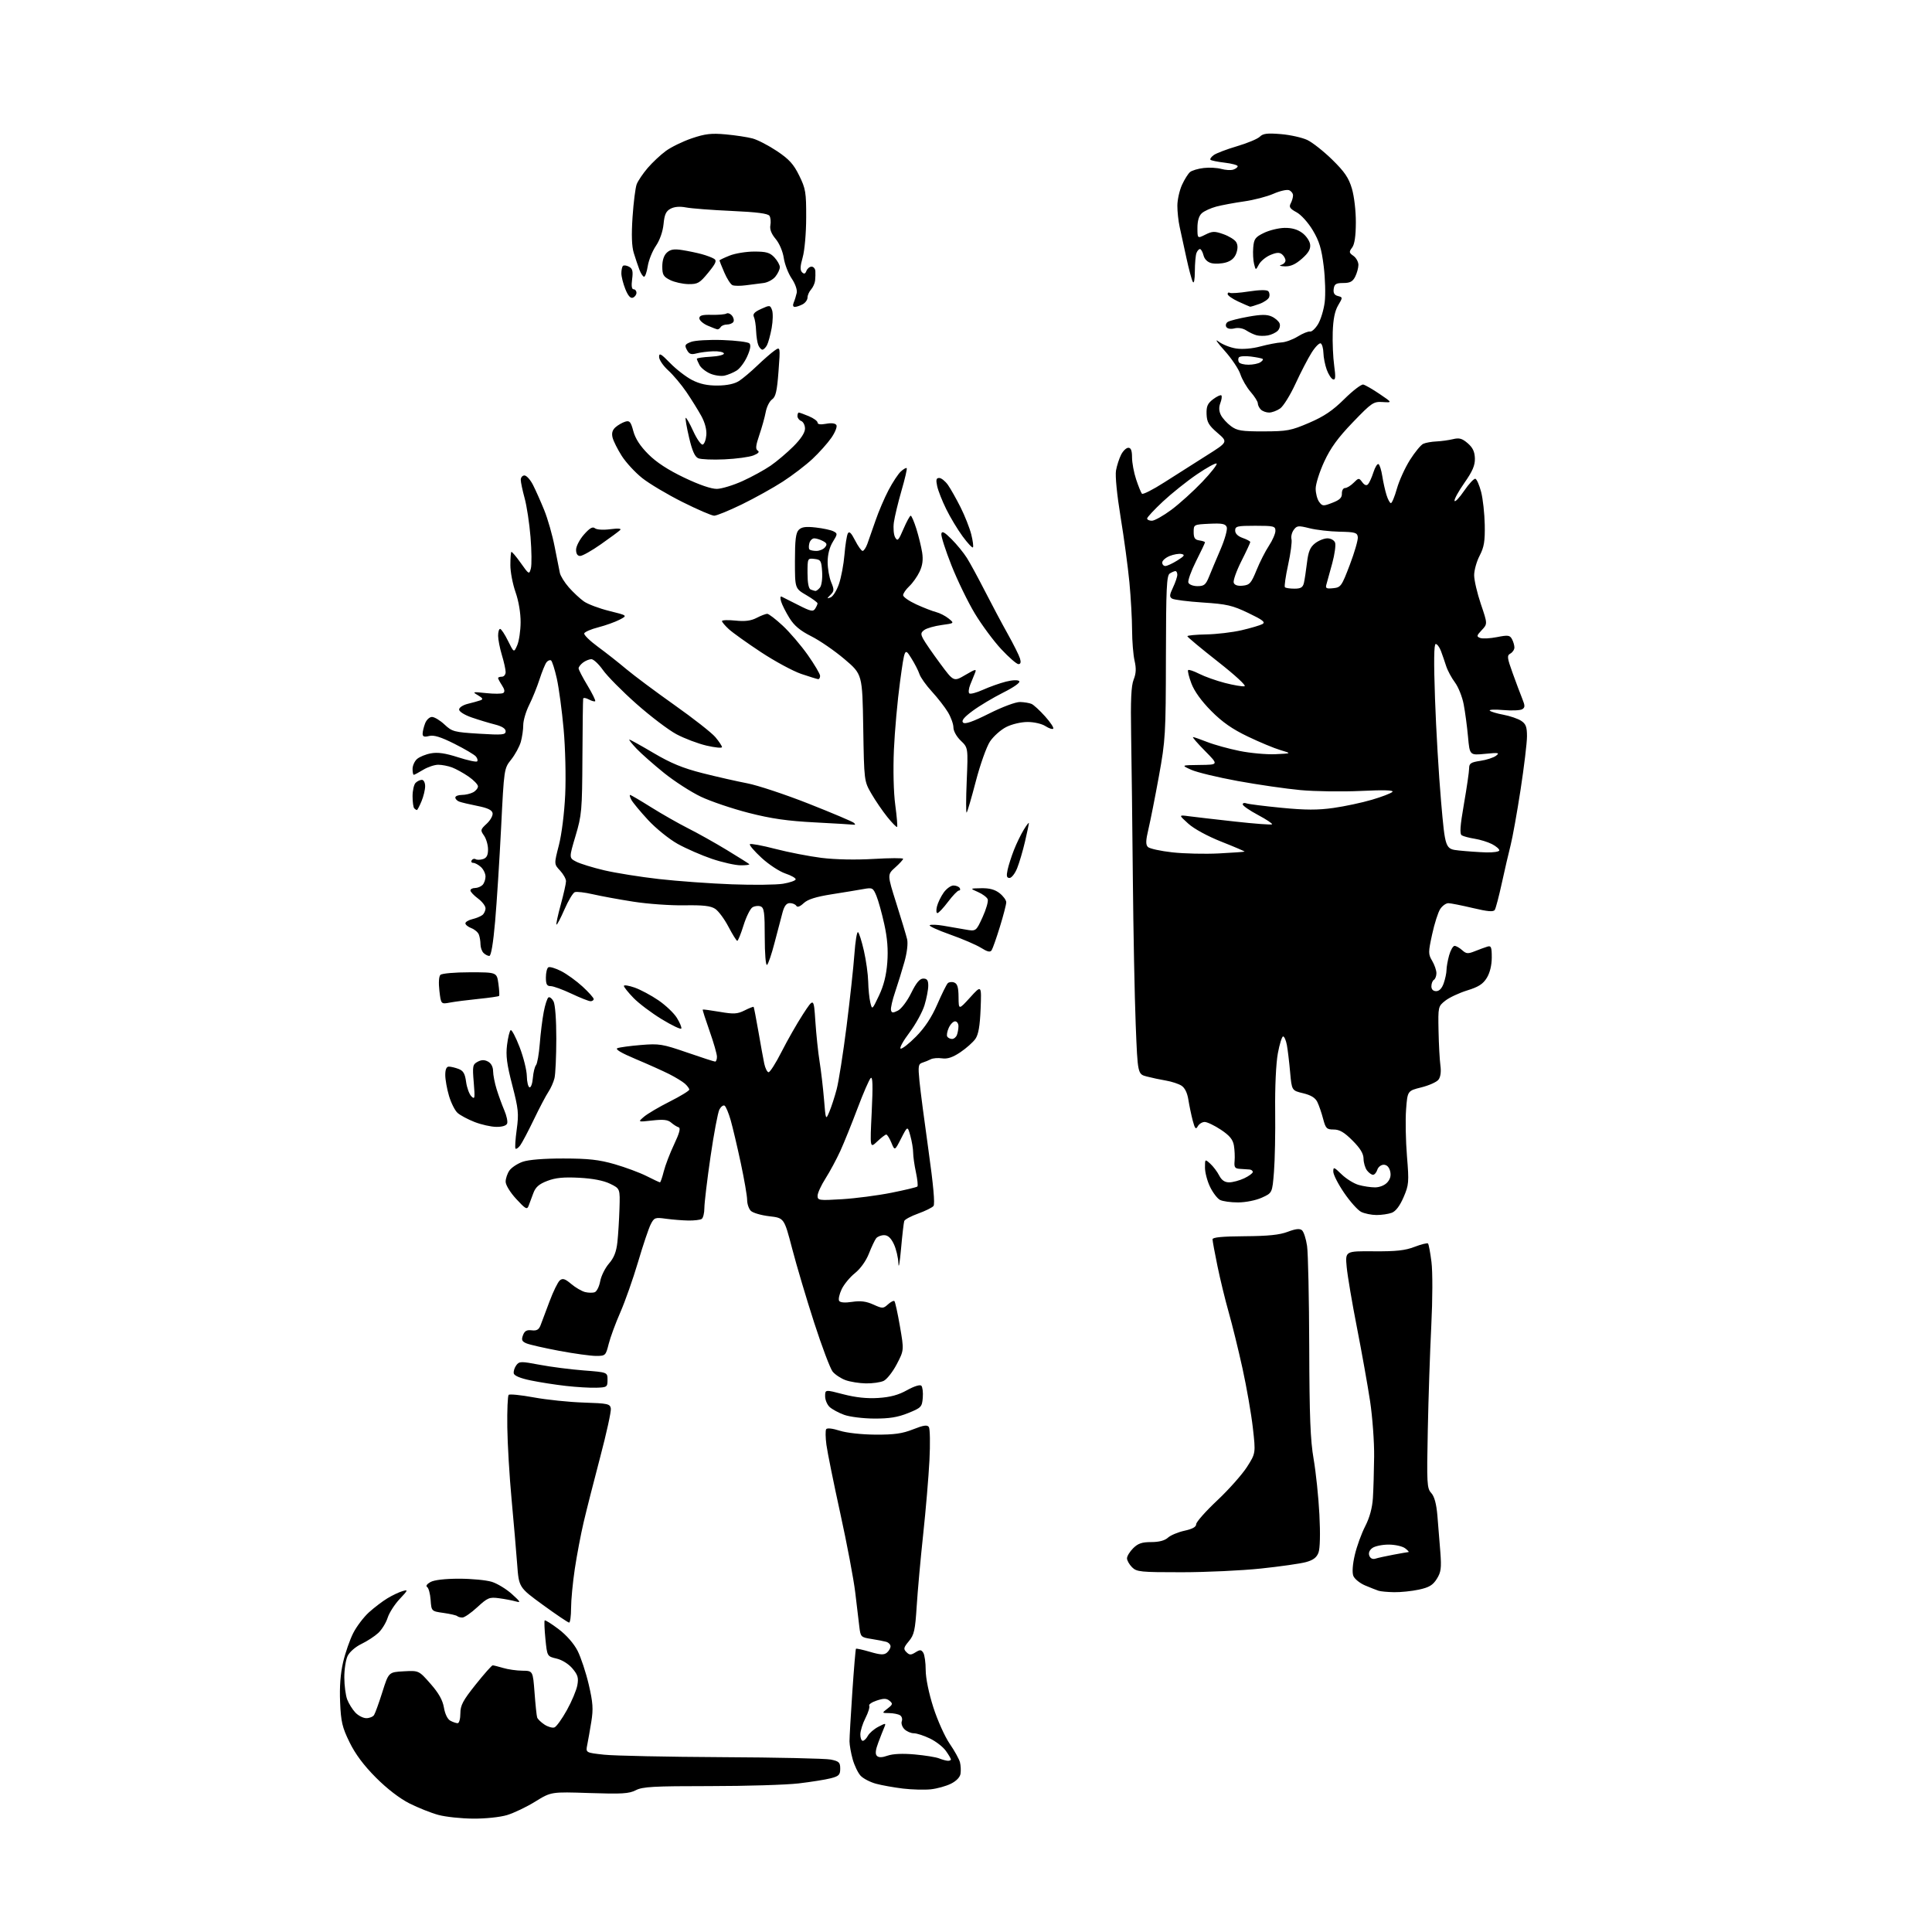 <?xml version="1.0" encoding="UTF-8" standalone="no"?>
<svg 
  version="1.1" 
  xmlns="http://www.w3.org/2000/svg" 
  xmlns:xlink="http://www.w3.org/1999/xlink" 
  xmlns:svg="http://www.w3.org/2000/svg"
  xmlns:rdf="http://www.w3.org/1999/02/22-rdf-syntax-ns#"
  xmlns:cc="http://creativecommons.org/ns#"
  xmlns:dc="http://purl.org/dc/elements/1.1/"
  viewBox="0 0 768 768"
  width="768"
  height="768"
>
<style>svg {background-color: white; }</style>"
<path stroke="none" fill="black" fill-rule="evenodd" d="M188.07,722.93C183.36,722.90 177.15,722.24 174.27,721.46C171.40,720.69 166.23,718.63 162.77,716.89C158.86,714.91 153.83,711.04 149.42,706.61C144.62,701.80 141.24,697.27 138.96,692.60C136.04,686.64 135.53,684.47 135.20,676.60C134.94,670.56 135.34,665.23 136.39,660.74C137.26,657.02 139.07,651.82 140.41,649.18C141.75,646.54 144.57,642.82 146.67,640.92C148.78,639.02 152.07,636.51 154.00,635.35C155.93,634.18 158.62,632.90 160.00,632.50C162.32,631.83 162.24,632.05 158.87,635.64C156.87,637.76 154.72,641.12 154.09,643.10C153.46,645.08 151.80,647.78 150.40,649.10C149.00,650.41 145.97,652.39 143.68,653.49C141.29,654.64 138.93,656.70 138.17,658.30C137.44,659.85 136.85,663.69 136.87,666.85C136.88,670.01 137.40,673.92 138.01,675.55C138.63,677.17 140.08,679.51 141.24,680.75C142.40,681.99 144.37,683.00 145.62,683.00C146.86,683.00 148.25,682.44 148.69,681.76C149.14,681.07 150.63,676.95 152.00,672.60C154.50,664.70 154.50,664.70 160.50,664.37C166.50,664.05 166.50,664.05 171.13,669.32C174.40,673.04 175.96,675.81 176.47,678.80C176.90,681.35 177.91,683.42 179.02,684.01C180.04,684.56 181.35,685.00 181.93,685.00C182.52,685.00 183.00,683.26 183.00,681.13C183.00,677.89 184.00,676.01 189.09,669.63C192.44,665.43 195.48,662.00 195.85,662.00C196.21,662.00 198.09,662.47 200.01,663.04C201.93,663.62 205.38,664.11 207.67,664.13C211.83,664.17 211.83,664.17 212.49,672.83C212.84,677.60 213.31,682.04 213.52,682.69C213.72,683.35 215.04,684.63 216.44,685.55C217.84,686.47 219.62,686.97 220.41,686.67C221.19,686.37 223.41,683.29 225.34,679.81C227.27,676.34 229.14,671.89 229.50,669.92C230.04,666.97 229.71,665.81 227.57,663.27C226.05,661.46 223.45,659.83 221.24,659.31C217.50,658.43 217.50,658.43 216.81,651.49C216.43,647.67 216.30,644.36 216.53,644.14C216.75,643.92 219.24,645.48 222.06,647.62C225.18,649.98 228.13,653.35 229.60,656.22C230.92,658.82 232.91,664.84 234.03,669.61C235.70,676.80 235.88,679.32 235.06,684.39C234.51,687.75 233.79,691.90 233.44,693.61C232.81,696.72 232.81,696.72 240.16,697.52C244.20,697.95 265.27,698.39 287.00,698.50C308.73,698.60 328.19,699.03 330.25,699.45C333.53,700.13 334.00,700.58 334.00,703.07C334.00,705.53 333.48,706.06 330.25,706.89C328.19,707.43 322.45,708.34 317.50,708.93C312.55,709.51 296.67,710.00 282.20,710.00C259.81,710.00 255.43,710.24 252.74,711.64C250.07,713.02 247.18,713.19 234.34,712.76C219.10,712.25 219.10,712.25 212.80,716.14C209.33,718.29 204.28,720.70 201.57,721.52C198.76,722.36 192.95,722.97 188.07,722.93zM370.00,711.28C367.52,711.54 362.57,711.41 359.00,710.99C355.43,710.56 350.59,709.70 348.25,709.07C345.92,708.44 343.16,707.01 342.11,705.89C341.07,704.77 339.66,701.84 338.96,699.37C338.27,696.90 337.70,693.67 337.69,692.19C337.68,690.71 338.19,681.90 338.81,672.61C339.44,663.32 340.09,655.58 340.26,655.41C340.43,655.23 342.94,655.79 345.83,656.63C349.97,657.85 351.39,657.92 352.54,656.97C353.34,656.30 354.00,655.17 354.00,654.44C354.00,653.72 353.21,652.91 352.25,652.64C351.29,652.37 348.61,651.85 346.30,651.49C342.25,650.86 342.08,650.69 341.60,646.67C341.33,644.38 340.59,638.23 339.97,633.00C339.35,627.77 336.67,613.60 334.01,601.50C331.36,589.40 328.88,577.16 328.51,574.30C328.13,571.43 328.09,568.67 328.41,568.14C328.77,567.57 330.88,567.80 333.75,568.71C336.53,569.60 342.44,570.25 348.00,570.29C355.47,570.33 358.66,569.89 362.95,568.19C367.14,566.54 368.60,566.32 369.24,567.27C369.70,567.95 369.80,573.90 369.47,580.50C369.13,587.10 368.01,600.38 366.97,610.00C365.94,619.62 364.78,632.45 364.40,638.50C363.79,648.09 363.39,649.87 361.29,652.40C359.19,654.92 359.06,655.49 360.31,656.74C361.52,657.95 362.09,657.97 363.90,656.84C365.74,655.70 366.20,655.73 367.02,657.00C367.54,657.83 367.98,660.93 367.98,663.90C367.99,667.11 369.22,673.09 371.01,678.68C372.66,683.84 375.59,690.36 377.52,693.17C379.45,695.97 381.28,699.29 381.60,700.53C381.91,701.78 382.02,703.81 381.83,705.06C381.63,706.46 380.17,707.98 378.00,709.06C376.07,710.02 372.48,711.02 370.00,711.28zM376.75,699.94C377.44,699.97 378.00,699.73 378.00,699.40C378.00,699.08 377.10,697.54 375.99,695.99C374.89,694.44 372.05,692.23 369.68,691.09C367.31,689.94 364.42,689.00 363.26,689.00C362.09,689.00 360.41,688.27 359.51,687.37C358.62,686.48 358.15,685.05 358.48,684.20C358.80,683.35 358.49,682.29 357.78,681.85C357.08,681.40 355.15,681.01 353.50,680.99C350.50,680.96 350.50,680.96 352.83,679.16C354.89,677.58 354.98,677.23 353.62,676.10C352.41,675.09 351.32,675.07 348.53,675.99C346.58,676.63 345.23,677.56 345.53,678.05C345.83,678.53 345.16,680.73 344.04,682.93C342.92,685.12 342.00,688.06 342.00,689.46C342.00,690.86 342.43,692.00 342.96,692.00C343.50,692.00 344.41,691.10 344.99,690.01C345.58,688.92 347.46,687.30 349.18,686.41C352.14,684.87 352.25,684.89 351.51,686.65C351.07,687.67 350.00,690.40 349.13,692.72C348.02,695.65 347.86,697.26 348.58,697.98C349.31,698.71 350.63,698.68 352.90,697.88C354.99,697.16 358.88,696.99 363.63,697.42C367.72,697.79 372.07,698.49 373.28,698.98C374.50,699.47 376.06,699.90 376.75,699.94zM226.23,645.00C225.81,645.00 221.14,641.85 215.86,638.01C206.26,631.02 206.26,631.02 205.58,621.76C205.20,616.67 204.20,605.08 203.36,596.00C202.51,586.92 201.75,574.03 201.66,567.34C201.57,560.65 201.81,554.86 202.20,554.48C202.58,554.09 207.08,554.55 212.20,555.49C217.31,556.43 226.22,557.36 232.00,557.54C241.69,557.86 242.52,558.04 242.82,559.93C242.99,561.06 241.09,569.75 238.58,579.24C236.08,588.73 233.12,600.37 232.01,605.10C230.90,609.83 229.32,618.16 228.50,623.60C227.68,629.05 227.01,636.09 227.01,639.25C227.00,642.41 226.65,645.00 226.23,645.00zM183.80,643.00C183.00,643.00 182.08,642.74 181.76,642.43C181.45,642.12 179.01,641.55 176.35,641.17C171.50,640.49 171.50,640.49 171.18,636.01C171.01,633.55 170.38,631.24 169.80,630.87C169.16,630.48 169.69,629.68 171.11,628.89C172.60,628.06 176.89,627.56 182.50,627.56C187.45,627.56 193.30,628.12 195.50,628.80C197.70,629.49 201.30,631.68 203.50,633.67C206.94,636.78 207.15,637.18 205.00,636.58C203.62,636.19 200.64,635.62 198.36,635.32C194.55,634.81 193.85,635.10 189.74,638.88C187.29,641.15 184.61,643.00 183.80,643.00zM554.20,632.92C551.62,632.88 548.83,632.62 548.00,632.35C547.17,632.08 544.77,631.13 542.65,630.24C540.53,629.34 538.42,627.62 537.96,626.41C537.45,625.06 537.68,621.84 538.56,618.09C539.34,614.72 541.20,609.61 542.68,606.73C544.45,603.28 545.49,599.46 545.75,595.50C545.96,592.20 546.18,584.77 546.24,579.00C546.31,573.23 545.58,563.33 544.63,557.00C543.67,550.67 541.32,537.51 539.41,527.75C537.49,517.99 535.66,507.15 535.33,503.66C534.74,497.32 534.74,497.32 546.12,497.41C554.97,497.48 558.57,497.09 562.31,495.64C564.96,494.62 567.36,494.03 567.65,494.31C567.94,494.60 568.56,497.91 569.03,501.67C569.52,505.57 569.49,516.45 568.96,527.00C568.45,537.17 567.82,555.84 567.57,568.49C567.13,589.81 567.23,591.62 568.94,593.49C570.19,594.86 570.98,597.74 571.39,602.50C571.72,606.35 572.25,612.88 572.56,617.00C573.04,623.38 572.83,624.97 571.14,627.65C569.57,630.14 568.08,631.03 564.03,631.90C561.21,632.51 556.79,632.96 554.20,632.92zM469.75,624.99C453.33,625.00 451.85,624.85 450.00,623.00C448.90,621.90 448.00,620.30 448.00,619.45C448.00,618.60 449.10,616.80 450.45,615.45C452.37,613.54 453.95,613.00 457.63,613.00C460.72,613.00 463.01,612.40 464.27,611.25C465.33,610.29 468.29,609.05 470.84,608.49C474.00,607.81 475.50,606.98 475.50,605.90C475.50,605.03 479.25,600.79 483.84,596.47C488.43,592.16 493.75,586.16 495.68,583.16C499.17,577.69 499.17,577.69 498.03,567.59C497.40,562.04 495.55,551.42 493.92,544.00C492.29,536.58 489.82,526.54 488.44,521.69C487.06,516.85 485.05,508.58 483.97,503.33C482.88,498.08 482.00,493.27 482.00,492.64C482.00,491.85 485.92,491.48 494.75,491.42C504.10,491.36 508.67,490.89 511.89,489.66C515.03,488.47 516.65,488.29 517.55,489.04C518.25,489.63 519.17,492.44 519.58,495.30C520.00,498.16 520.38,516.25 520.44,535.50C520.52,563.14 520.89,572.50 522.19,580.00C523.09,585.23 524.13,595.13 524.48,602.02C524.88,609.74 524.74,615.56 524.11,617.22C523.37,619.16 521.99,620.19 519.10,620.97C516.90,621.57 508.89,622.71 501.30,623.51C493.71,624.32 479.51,624.98 469.75,624.99zM546.75,619.59C547.71,619.28 550.92,618.58 553.89,618.02C556.85,617.46 559.55,616.99 559.89,616.97C560.22,616.95 559.63,616.28 558.56,615.47C557.49,614.66 554.54,614.00 552.00,614.00C549.46,614.00 546.55,614.61 545.53,615.36C544.35,616.22 543.92,617.34 544.33,618.42C544.74,619.50 545.65,619.93 546.75,619.59zM347.50,563.90C343.10,563.88 337.73,563.21 335.57,562.42C333.40,561.63 330.82,560.24 329.82,559.33C328.82,558.43 328.00,556.49 328.00,555.02C328.00,552.35 328.00,552.35 335.25,554.25C340.18,555.53 344.63,556.00 349.15,555.71C353.92,555.40 357.15,554.53 360.57,552.61C363.38,551.05 365.72,550.32 366.24,550.84C366.73,551.33 366.99,553.48 366.82,555.62C366.52,559.29 366.21,559.61 361.00,561.72C356.86,563.39 353.52,563.93 347.50,563.90zM237.00,551.64C234.53,551.72 229.12,551.40 225.00,550.93C220.88,550.47 214.58,549.49 211.01,548.75C206.86,547.90 204.41,546.88 204.23,545.94C204.07,545.13 204.52,543.68 205.22,542.73C206.41,541.12 207.04,541.10 214.53,542.52C218.95,543.36 226.82,544.37 232.03,544.77C241.50,545.50 241.50,545.50 241.50,548.50C241.50,551.37 241.30,551.51 237.00,551.64zM344.20,549.92C341.62,549.88 337.98,549.30 336.12,548.63C334.27,547.95 331.96,546.43 330.99,545.24C330.03,544.05 326.72,535.29 323.65,525.79C320.57,516.28 316.63,503.02 314.89,496.33C311.71,484.16 311.71,484.16 305.83,483.48C302.59,483.10 299.28,482.14 298.47,481.33C297.66,480.52 297.00,478.58 297.00,477.01C297.00,475.44 295.86,468.84 294.47,462.33C293.08,455.82 291.27,448.16 290.46,445.30C289.64,442.44 288.55,439.84 288.04,439.52C287.52,439.20 286.60,439.88 285.98,441.03C285.37,442.18 283.77,450.63 282.44,459.81C281.10,468.99 280.01,478.16 280.00,480.19C280.00,482.22 279.51,484.19 278.91,484.56C278.31,484.93 275.94,485.21 273.66,485.18C271.37,485.14 267.39,484.83 264.82,484.48C260.41,483.87 260.05,483.99 258.68,486.67C257.88,488.22 255.61,494.97 253.64,501.65C251.66,508.33 248.49,517.33 246.60,521.65C244.70,525.97 242.61,531.64 241.96,534.25C240.79,538.88 240.67,539.00 236.93,539.00C234.83,539.00 228.24,538.09 222.30,536.98C216.36,535.86 210.50,534.53 209.27,534.01C207.46,533.24 207.20,532.63 207.89,530.78C208.53,529.06 209.38,528.58 211.36,528.82C213.34,529.06 214.20,528.57 214.88,526.82C215.38,525.54 216.98,521.27 218.45,517.32C219.92,513.38 221.76,509.62 222.54,508.97C223.67,508.03 224.60,508.32 227.06,510.39C228.76,511.83 231.24,513.27 232.57,513.61C233.91,513.94 235.65,513.97 236.44,513.66C237.24,513.35 238.20,511.39 238.59,509.30C238.97,507.21 240.54,504.06 242.06,502.30C244.07,500.00 245.00,497.63 245.42,493.80C245.74,490.89 246.11,484.90 246.25,480.50C246.50,472.50 246.50,472.50 242.52,470.56C239.92,469.29 235.67,468.47 230.25,468.18C224.07,467.86 220.84,468.17 217.58,469.42C214.28,470.68 212.91,471.87 212.01,474.29C211.35,476.06 210.50,478.33 210.12,479.35C209.52,480.95 208.88,480.59 205.22,476.62C202.81,474.01 201.00,471.06 201.00,469.74C201.00,468.48 201.68,466.48 202.50,465.30C203.33,464.12 205.69,462.56 207.75,461.83C210.11,461.00 216.14,460.51 224.00,460.52C233.93,460.53 238.10,461.00 244.31,462.78C248.60,464.02 254.33,466.15 257.03,467.51C259.73,468.88 262.12,470.00 262.35,470.00C262.58,470.00 263.26,468.03 263.86,465.63C264.47,463.22 266.32,458.38 267.98,454.88C270.12,450.35 270.63,448.39 269.75,448.12C269.06,447.91 267.73,447.07 266.79,446.25C265.48,445.11 263.70,444.91 259.29,445.41C253.50,446.06 253.50,446.06 256.00,443.92C257.38,442.74 261.99,440.02 266.25,437.88C270.51,435.73 274.00,433.60 274.00,433.14C274.00,432.69 273.21,431.62 272.25,430.77C271.29,429.93 268.48,428.21 266.00,426.96C263.52,425.71 257.53,423.02 252.67,420.98C246.88,418.55 244.40,417.06 245.45,416.66C246.33,416.32 250.54,415.75 254.81,415.40C262.01,414.80 263.33,415.01 273.07,418.37C278.84,420.37 283.89,422.00 284.28,422.00C284.68,422.00 285.00,421.13 285.00,420.07C285.00,419.01 283.68,414.41 282.06,409.84C280.45,405.28 279.22,401.44 279.34,401.32C279.46,401.20 282.50,401.61 286.09,402.22C291.69,403.18 293.09,403.10 295.97,401.67C297.81,400.74 299.44,400.11 299.58,400.25C299.71,400.39 300.56,404.77 301.47,410.00C302.37,415.23 303.42,420.99 303.80,422.80C304.19,424.62 304.95,426.16 305.50,426.23C306.05,426.30 308.38,422.64 310.68,418.11C312.98,413.57 316.80,406.87 319.18,403.21C323.50,396.57 323.50,396.57 324.12,406.04C324.47,411.24 325.22,418.43 325.80,422.00C326.38,425.57 327.16,432.29 327.55,436.92C328.24,445.34 328.24,445.34 329.69,441.92C330.48,440.04 331.79,436.02 332.59,433.00C333.39,429.98 335.16,418.73 336.52,408.00C337.87,397.27 339.28,384.35 339.64,379.28C340.00,374.21 340.64,370.28 341.07,370.54C341.50,370.81 342.55,374.14 343.42,377.96C344.29,381.77 345.05,387.28 345.12,390.20C345.18,393.11 345.56,396.85 345.96,398.50C346.69,401.50 346.69,401.49 349.42,395.74C351.30,391.79 352.33,387.67 352.71,382.64C353.10,377.53 352.74,372.89 351.52,367.40C350.57,363.05 349.16,357.98 348.39,356.12C347.06,352.91 346.80,352.77 343.25,353.41C341.19,353.79 335.51,354.72 330.62,355.49C324.31,356.49 321.09,357.51 319.48,359.02C318.02,360.39 316.97,360.77 316.55,360.08C316.18,359.48 315.03,359.00 313.98,359.00C312.63,359.00 311.78,360.09 311.06,362.75C310.49,364.81 309.08,370.22 307.90,374.76C306.73,379.30 305.38,383.27 304.89,383.57C304.39,383.88 304.00,379.02 304.00,372.53C304.00,362.72 303.75,360.84 302.36,360.31C301.46,359.96 300.00,360.13 299.11,360.68C298.23,361.22 296.63,364.44 295.57,367.84C294.52,371.23 293.39,374.00 293.07,374.00C292.76,374.00 291.19,371.48 289.58,368.41C287.98,365.34 285.59,362.12 284.29,361.27C282.48,360.09 279.50,359.75 271.96,359.88C266.49,359.97 257.40,359.32 251.76,358.43C246.12,357.55 238.87,356.22 235.66,355.48C232.44,354.74 229.21,354.36 228.48,354.65C227.75,354.93 225.90,358.03 224.37,361.54C222.84,365.05 221.42,367.75 221.21,367.54C221.00,367.34 221.77,363.75 222.92,359.57C224.06,355.40 225.00,351.22 225.00,350.29C225.00,349.37 223.93,347.46 222.62,346.05C220.23,343.50 220.23,343.50 222.16,336.00C223.28,331.65 224.34,323.18 224.68,315.85C225.00,308.72 224.73,297.36 224.05,289.85C223.39,282.51 222.17,273.47 221.35,269.76C220.52,266.05 219.48,262.80 219.04,262.52C218.59,262.25 217.79,262.58 217.25,263.26C216.71,263.94 215.47,266.98 214.49,270.00C213.52,273.02 211.66,277.62 210.36,280.22C209.06,282.81 208.00,286.41 208.00,288.22C208.00,290.03 207.56,293.06 207.02,294.95C206.47,296.83 204.76,299.98 203.20,301.94C200.37,305.50 200.37,305.50 199.20,329.00C198.55,341.93 197.48,358.69 196.82,366.25C196.06,374.96 195.22,380.00 194.51,380.00C193.90,380.00 192.86,379.46 192.20,378.80C191.54,378.14 191.00,376.60 191.00,375.38C191.00,374.16 190.71,372.42 190.36,371.51C190.01,370.59 188.66,369.44 187.36,368.95C186.06,368.45 185.00,367.60 185.00,367.04C185.00,366.49 186.24,365.74 187.75,365.38C189.26,365.02 191.06,364.28 191.75,363.74C192.44,363.20 193.00,361.99 193.00,361.07C193.00,360.14 191.65,358.38 190.00,357.16C188.35,355.94 187.00,354.50 187.00,353.97C187.00,353.44 187.81,353.00 188.80,353.00C189.79,353.00 191.14,352.46 191.80,351.80C192.46,351.14 193.00,349.63 193.00,348.45C193.00,347.28 192.18,345.57 191.17,344.65C190.17,343.74 188.79,343.00 188.11,343.00C187.44,343.00 187.16,342.54 187.51,341.98C187.86,341.42 188.56,341.23 189.08,341.55C189.59,341.87 190.91,341.84 192.01,341.50C193.45,341.04 194.00,339.98 194.00,337.66C194.00,335.89 193.28,333.42 192.41,332.17C190.90,330.02 190.96,329.76 193.48,327.43C194.94,326.08 195.99,324.19 195.81,323.23C195.58,322.00 193.82,321.17 189.78,320.37C186.65,319.75 183.39,318.98 182.54,318.65C181.69,318.33 181.00,317.60 181.00,317.03C181.00,316.46 182.15,316.00 183.57,316.00C184.98,316.00 187.00,315.53 188.07,314.96C189.13,314.40 190.00,313.33 190.00,312.60C190.00,311.87 188.31,310.11 186.25,308.69C184.19,307.27 181.23,305.64 179.68,305.06C178.14,304.48 175.66,304.00 174.18,304.00C172.71,304.01 170.03,304.91 168.23,306.00C166.43,307.10 164.74,308.00 164.48,308.00C164.21,308.00 164.00,306.94 164.00,305.65C164.00,304.37 164.79,302.60 165.75,301.74C166.71,300.88 169.20,299.85 171.28,299.47C174.00,298.96 177.01,299.40 182.06,301.02C185.91,302.26 189.34,303.00 189.67,302.66C190.01,302.32 189.79,301.45 189.18,300.72C188.58,299.99 184.73,297.72 180.62,295.66C175.19,292.94 172.46,292.10 170.58,292.57C168.64,293.06 168.00,292.83 168.00,291.67C168.00,290.82 168.44,288.98 168.98,287.57C169.52,286.14 170.74,285.00 171.73,285.00C172.70,285.01 174.94,286.36 176.70,288.01C179.72,290.84 180.52,291.05 190.45,291.66C199.76,292.23 201.00,292.11 201.00,290.69C201.00,289.63 199.55,288.71 196.75,288.00C194.41,287.41 190.25,286.15 187.50,285.20C184.65,284.22 182.50,282.86 182.50,282.05C182.50,281.25 184.04,280.25 186.00,279.77C187.93,279.30 190.18,278.68 191.00,278.38C192.15,277.98 191.92,277.51 190.00,276.38C187.65,275.00 187.85,274.95 193.23,275.52C196.39,275.86 199.45,275.84 200.04,275.48C200.76,275.03 200.61,274.05 199.55,272.44C198.70,271.14 198.00,269.83 198.00,269.54C198.00,269.24 198.68,269.00 199.50,269.00C200.32,269.00 201.00,268.17 201.00,267.16C201.00,266.15 200.33,263.11 199.51,260.41C198.69,257.71 198.02,254.26 198.01,252.75C198.00,251.24 198.36,250.00 198.80,250.00C199.24,250.00 200.66,252.14 201.94,254.75C204.29,259.50 204.29,259.50 205.60,256.50C206.32,254.85 206.93,250.76 206.95,247.41C206.98,243.71 206.19,238.99 204.94,235.41C203.80,232.16 202.87,227.31 202.88,224.64C202.88,221.97 203.06,219.61 203.26,219.40C203.47,219.20 205.14,221.16 206.99,223.77C210.27,228.40 210.35,228.45 211.03,225.96C211.40,224.57 211.34,218.94 210.89,213.46C210.44,207.98 209.38,201.03 208.54,198.00C207.71,194.97 207.02,191.71 207.01,190.75C207.01,189.79 207.67,189.00 208.48,189.00C209.29,189.00 210.82,190.69 211.87,192.75C212.92,194.81 214.93,199.32 216.33,202.77C217.73,206.22 219.60,212.74 220.47,217.27C221.35,221.80 222.29,226.50 222.55,227.73C222.81,228.96 224.42,231.55 226.13,233.50C227.84,235.44 230.51,237.94 232.06,239.04C233.61,240.15 238.17,241.87 242.19,242.86C249.50,244.67 249.50,244.67 246.27,246.35C244.49,247.27 240.69,248.63 237.82,249.37C234.95,250.10 232.44,251.19 232.24,251.78C232.04,252.37 234.50,254.77 237.69,257.11C240.89,259.45 245.97,263.46 249.00,266.01C252.03,268.55 260.63,274.97 268.12,280.27C275.61,285.56 282.92,291.30 284.37,293.02C285.82,294.75 287.00,296.53 287.00,296.99C287.00,297.45 284.23,297.18 280.84,296.39C277.46,295.60 272.08,293.56 268.90,291.87C265.72,290.17 258.54,284.72 252.94,279.75C247.34,274.79 241.38,268.76 239.69,266.36C238.00,263.96 235.91,262.01 235.06,262.03C234.20,262.05 232.71,262.66 231.75,263.39C230.79,264.12 230.00,265.15 230.00,265.67C230.00,266.19 231.58,269.25 233.52,272.46C235.45,275.67 236.84,278.49 236.60,278.73C236.37,278.97 235.23,278.66 234.09,278.05C232.94,277.43 231.92,277.28 231.82,277.71C231.72,278.15 231.58,288.62 231.52,301.00C231.41,322.18 231.25,324.01 228.79,332.27C226.18,341.04 226.18,341.04 229.06,342.53C230.65,343.35 235.67,344.90 240.23,345.97C244.78,347.03 254.57,348.60 262.00,349.44C269.43,350.28 282.48,351.22 291.00,351.53C299.52,351.85 308.65,351.74 311.29,351.30C313.92,350.86 316.17,350.09 316.29,349.58C316.40,349.08 314.57,348.02 312.22,347.24C309.86,346.45 305.59,343.65 302.72,341.00C299.85,338.36 297.77,335.92 298.10,335.58C298.42,335.25 302.95,336.08 308.16,337.44C313.37,338.79 321.65,340.40 326.57,341.02C331.97,341.69 340.14,341.86 347.25,341.44C353.71,341.06 359.00,341.03 359.00,341.39C359.00,341.74 357.58,343.30 355.84,344.85C352.69,347.67 352.69,347.67 356.30,359.08C358.29,365.36 360.22,371.78 360.59,373.34C360.99,375.02 360.56,378.69 359.53,382.34C358.58,385.73 356.92,391.10 355.84,394.29C354.75,397.47 354.01,400.72 354.18,401.51C354.44,402.70 354.92,402.74 356.94,401.73C358.30,401.04 360.63,397.96 362.21,394.75C364.23,390.64 365.61,389.00 367.02,389.00C368.52,389.00 369.00,389.68 369.00,391.82C369.00,393.37 368.33,396.86 367.51,399.57C366.69,402.28 363.98,407.20 361.50,410.50C359.01,413.79 357.45,416.65 358.03,416.84C358.60,417.03 361.37,414.86 364.18,412.01C367.64,408.49 370.34,404.40 372.56,399.30C374.36,395.16 376.24,391.36 376.75,390.85C377.25,390.35 378.42,390.22 379.33,390.57C380.58,391.05 381.01,392.51 381.04,396.36C381.09,401.50 381.09,401.50 385.64,396.50C390.18,391.50 390.18,391.50 389.81,401.03C389.53,407.89 388.95,411.23 387.73,412.98C386.79,414.31 384.11,416.70 381.76,418.28C378.72,420.32 376.64,421.02 374.51,420.71C372.87,420.47 370.85,420.63 370.01,421.07C369.18,421.50 367.68,422.11 366.67,422.43C365.05,422.93 364.91,423.75 365.50,429.75C365.86,433.46 367.48,445.89 369.10,457.37C371.02,470.98 371.71,478.65 371.08,479.40C370.55,480.04 367.81,481.39 364.98,482.41C362.15,483.43 359.66,484.76 359.45,485.38C359.24,486.00 358.66,491.00 358.17,496.50C357.68,502.00 357.21,504.60 357.14,502.28C357.06,499.97 356.24,496.48 355.31,494.53C354.14,492.08 352.96,491.00 351.44,491.00C350.23,491.00 348.81,491.56 348.28,492.25C347.74,492.94 346.45,495.68 345.40,498.34C344.27,501.23 342.04,504.34 339.87,506.08C337.87,507.67 335.49,510.56 334.57,512.50C333.65,514.44 333.20,516.51 333.57,517.11C333.99,517.80 335.88,517.95 338.77,517.51C342.09,517.01 344.33,517.30 347.15,518.57C350.83,520.23 351.09,520.22 353.01,518.49C354.11,517.49 355.26,516.92 355.55,517.22C355.85,517.52 356.84,522.03 357.74,527.25C359.38,536.74 359.38,536.74 356.46,542.32C354.86,545.38 352.50,548.36 351.23,548.94C349.95,549.52 346.79,549.97 344.20,549.92zM547.18,482.99C545.16,482.98 542.41,482.41 541.07,481.74C539.73,481.06 536.69,477.66 534.32,474.19C531.94,470.71 530.00,466.91 530.00,465.74C530.00,463.78 530.27,463.87 533.31,466.82C535.14,468.59 538.17,470.48 540.06,471.02C541.94,471.56 544.88,472.00 546.59,472.00C548.40,472.00 550.43,471.18 551.46,470.04C552.67,468.71 553.03,467.27 552.60,465.54C552.19,463.93 551.26,463.00 550.05,463.00C549.00,463.00 547.85,463.90 547.50,465.00C547.15,466.10 546.38,467.00 545.79,467.00C545.20,467.00 544.12,466.21 543.39,465.25C542.66,464.29 542.05,462.20 542.03,460.62C542.01,458.57 540.73,456.47 537.63,453.37C534.36,450.09 532.49,449.00 530.17,449.00C527.38,449.00 526.97,448.59 525.96,444.75C525.35,442.41 524.32,439.41 523.67,438.08C522.86,436.39 521.14,435.34 518.00,434.58C513.50,433.50 513.50,433.50 512.84,426.16C512.48,422.13 511.90,417.29 511.55,415.41C511.20,413.54 510.53,412.00 510.06,412.00C509.59,412.00 508.64,415.04 507.96,418.75C507.23,422.70 506.79,432.13 506.90,441.50C507.01,450.30 506.79,461.26 506.42,465.86C505.75,474.21 505.75,474.21 501.62,476.08C499.28,477.15 495.20,477.97 492.18,477.98C489.26,477.99 486.00,477.54 484.94,476.97C483.88,476.40 482.11,474.07 481.01,471.78C479.90,469.50 479.00,466.06 479.00,464.16C479.00,460.70 479.00,460.69 481.10,462.59C482.26,463.64 483.85,465.73 484.63,467.25C485.62,469.17 486.83,470.00 488.62,470.00C490.04,470.00 492.73,469.27 494.60,468.39C496.47,467.50 498.00,466.37 498.00,465.89C498.00,465.40 497.44,464.96 496.75,464.90C496.06,464.85 494.38,464.73 493.00,464.65C490.86,464.52 490.54,464.07 490.77,461.50C490.92,459.85 490.79,457.07 490.49,455.32C490.07,452.94 488.77,451.38 485.30,449.07C482.75,447.38 479.86,446.00 478.88,446.00C477.90,446.00 476.67,446.77 476.14,447.71C475.36,449.11 475.00,448.72 474.13,445.46C473.56,443.28 472.78,439.56 472.40,437.18C471.96,434.38 470.98,432.40 469.61,431.54C468.45,430.82 465.70,429.92 463.50,429.55C461.30,429.18 457.87,428.45 455.87,427.93C452.24,426.99 452.24,426.99 451.46,407.24C451.03,396.38 450.52,370.18 450.32,349.00C450.12,327.82 449.82,302.18 449.64,292.00C449.40,278.33 449.66,272.63 450.64,270.16C451.62,267.72 451.71,265.71 451.01,262.66C450.48,260.37 450.04,254.90 450.02,250.50C450.01,246.10 449.53,237.55 448.96,231.50C448.38,225.45 446.81,213.76 445.45,205.52C444.01,196.71 443.26,189.09 443.63,187.02C443.98,185.08 444.89,182.26 445.66,180.75C446.42,179.24 447.71,178.00 448.53,178.00C449.57,178.00 450.00,179.12 450.00,181.82C450.00,183.92 450.73,187.86 451.63,190.57C452.53,193.28 453.57,195.84 453.94,196.26C454.31,196.67 458.30,194.65 462.81,191.76C467.32,188.87 474.87,184.07 479.59,181.10C488.17,175.70 488.17,175.70 483.97,172.08C480.48,169.08 479.75,167.82 479.63,164.62C479.53,161.51 480.03,160.37 482.23,158.70C483.74,157.57 485.21,156.88 485.51,157.18C485.81,157.48 485.63,158.84 485.11,160.21C484.47,161.89 484.54,163.44 485.33,165.00C485.97,166.27 487.77,168.25 489.33,169.40C491.77,171.21 493.54,171.50 502.33,171.48C511.64,171.46 513.17,171.18 520.37,168.09C526.32,165.54 529.74,163.23 534.37,158.65C537.74,155.31 541.13,152.71 541.91,152.87C542.68,153.03 545.61,154.71 548.41,156.61C553.50,160.06 553.50,160.06 549.63,159.82C545.98,159.59 545.31,160.04 537.78,167.86C531.85,174.02 528.94,178.02 526.40,183.50C524.53,187.55 523.00,192.39 523.00,194.24C523.00,196.10 523.62,198.46 524.37,199.49C525.65,201.24 526.01,201.27 529.62,199.87C532.55,198.75 533.48,197.84 533.42,196.19C533.38,194.99 533.94,194.00 534.67,194.00C535.40,194.00 536.94,193.06 538.08,191.92C540.08,189.92 540.21,189.91 541.51,191.67C542.40,192.87 543.19,193.16 543.81,192.50C544.33,191.95 545.30,189.81 545.96,187.74C546.62,185.67 547.54,184.21 547.99,184.50C548.45,184.78 549.12,186.92 549.48,189.26C549.84,191.59 550.59,194.96 551.15,196.75C551.70,198.54 552.50,200.00 552.91,200.00C553.33,200.00 554.40,197.41 555.29,194.25C556.18,191.09 558.51,185.96 560.47,182.85C562.43,179.75 564.81,176.85 565.76,176.42C566.72,175.98 569.08,175.56 571.00,175.48C572.92,175.39 575.89,174.98 577.59,174.57C580.07,173.96 581.21,174.28 583.43,176.19C585.44,177.92 586.21,179.54 586.29,182.21C586.37,184.98 585.37,187.31 582.12,191.95C579.77,195.30 578.01,198.52 578.20,199.11C578.40,199.70 580.12,197.89 582.03,195.09C583.94,192.29 585.95,190.15 586.50,190.33C587.05,190.51 588.07,192.87 588.78,195.58C589.48,198.28 590.12,204.14 590.21,208.60C590.33,215.17 589.95,217.48 588.18,220.88C586.98,223.18 586.00,226.68 586.00,228.66C586.00,230.64 587.20,235.80 588.67,240.14C591.34,248.01 591.34,248.01 589.02,250.48C586.94,252.69 586.88,253.02 588.39,253.60C589.33,253.96 592.34,253.80 595.08,253.26C599.47,252.39 600.19,252.49 601.04,254.07C601.57,255.06 602.00,256.55 602.00,257.38C602.00,258.22 601.28,259.30 600.41,259.79C598.99,260.59 599.08,261.41 601.31,267.59C602.68,271.39 604.40,275.98 605.14,277.79C606.26,280.56 606.25,281.23 605.10,281.94C604.35,282.40 600.98,282.55 597.61,282.26C594.25,281.97 591.82,282.07 592.20,282.49C592.59,282.90 595.03,283.64 597.63,284.12C600.23,284.61 603.41,285.69 604.68,286.53C606.56,287.76 607.00,288.94 607.00,292.70C607.00,295.27 605.85,304.82 604.45,313.93C603.05,323.04 601.26,332.98 600.49,336.00C599.71,339.02 598.15,345.77 597.01,351.00C595.87,356.23 594.61,361.03 594.21,361.68C593.66,362.56 591.48,362.38 585.49,360.96C581.09,359.92 576.72,359.05 575.77,359.03C574.82,359.02 573.35,360.06 572.51,361.35C571.66,362.64 570.22,367.16 569.30,371.40C567.73,378.61 567.73,379.28 569.31,381.95C570.24,383.52 571.00,385.73 571.00,386.85C571.00,387.97 570.55,389.16 570.00,389.50C569.45,389.84 569.00,390.99 569.00,392.06C569.00,393.30 569.69,394.00 570.90,394.00C572.14,394.00 573.19,392.89 573.90,390.85C574.51,389.12 575.00,386.76 575.01,385.60C575.01,384.45 575.48,381.81 576.05,379.75C576.63,377.69 577.60,376.00 578.22,376.00C578.84,376.00 580.19,376.77 581.22,377.70C582.85,379.17 583.52,379.23 586.30,378.11C588.06,377.41 590.29,376.59 591.25,376.30C592.75,375.84 593.00,376.46 593.00,380.63C592.99,383.69 592.27,386.69 591.04,388.70C589.54,391.17 587.75,392.31 583.26,393.70C580.06,394.69 576.13,396.53 574.54,397.78C571.68,400.04 571.65,400.16 571.84,409.78C571.95,415.13 572.28,421.30 572.58,423.50C572.93,426.04 572.65,428.12 571.81,429.20C571.09,430.13 568.02,431.50 565.00,432.25C559.50,433.62 559.50,433.62 558.94,441.06C558.63,445.15 558.79,453.49 559.29,459.59C560.14,469.98 560.05,471.01 557.94,475.92C556.47,479.33 554.84,481.49 553.27,482.09C551.95,482.59 549.21,482.99 547.18,482.99zM334.75,476.70C340.11,476.37 348.92,475.22 354.33,474.14C359.73,473.06 364.39,471.95 364.67,471.66C364.96,471.37 364.70,468.83 364.10,466.02C363.49,463.20 363.00,459.69 362.99,458.20C362.99,456.72 362.49,453.71 361.88,451.51C360.78,447.53 360.78,447.53 358.23,452.51C355.68,457.50 355.68,457.50 354.34,454.25C353.60,452.46 352.68,451.00 352.30,451.00C351.92,451.00 350.31,452.24 348.71,453.75C345.81,456.50 345.81,456.50 346.52,442.00C347.03,431.48 346.92,427.79 346.12,428.54C345.52,429.11 343.17,434.51 340.90,440.54C338.63,446.57 335.55,454.20 334.05,457.50C332.54,460.80 329.89,465.73 328.16,468.45C326.42,471.17 325.00,474.27 325.00,475.34C325.00,477.18 325.55,477.26 334.75,476.70zM206.79,455.31C206.05,456.30 205.21,456.88 204.93,456.60C204.65,456.32 204.86,452.91 205.40,449.03C206.27,442.68 206.09,440.88 203.63,431.37C201.47,423.05 201.03,419.62 201.56,415.37C201.93,412.40 202.58,409.76 203.00,409.50C203.43,409.23 205.03,412.28 206.56,416.26C208.09,420.24 209.38,425.41 209.42,427.74C209.46,430.07 209.95,432.09 210.50,432.24C211.05,432.38 211.65,430.71 211.82,428.51C212.00,426.32 212.56,424.03 213.07,423.41C213.58,422.80 214.25,418.97 214.57,414.90C214.88,410.83 215.59,405.15 216.14,402.27C216.68,399.39 217.53,396.79 218.02,396.49C218.50,396.19 219.41,396.89 220.03,398.05C220.69,399.30 221.15,405.33 221.14,412.91C221.13,419.92 220.81,426.97 220.42,428.58C220.03,430.19 218.95,432.62 218.02,434.00C217.09,435.38 214.48,440.32 212.23,445.00C209.98,449.68 207.53,454.31 206.79,455.31zM197.28,447.95C195.20,447.93 191.31,447.05 188.64,446.01C185.97,444.96 182.92,443.34 181.88,442.39C180.83,441.45 179.31,438.41 178.49,435.65C177.67,432.89 177.00,429.14 177.00,427.32C177.00,425.10 177.48,424.00 178.43,424.00C179.22,424.00 180.96,424.41 182.29,424.92C184.17,425.63 184.84,426.79 185.28,430.06C185.59,432.38 186.54,434.96 187.38,435.81C188.76,437.19 188.85,436.62 188.32,430.28C187.77,423.77 187.90,423.13 189.86,422.07C191.40,421.25 192.56,421.23 194.00,422.00C195.24,422.66 196.00,424.10 196.01,425.79C196.02,427.28 196.65,430.52 197.42,433.00C198.19,435.48 199.56,439.24 200.47,441.37C201.38,443.49 201.89,445.86 201.59,446.62C201.27,447.47 199.61,447.98 197.28,447.95zM378.45,413.00C379.19,413.00 380.06,412.29 380.39,411.42C380.73,410.55 381.00,408.97 381.00,407.92C381.00,406.86 380.40,406.00 379.66,406.00C378.92,406.00 377.79,407.16 377.15,408.57C376.50,409.99 376.23,411.57 376.55,412.07C376.86,412.58 377.72,413.00 378.45,413.00zM270.83,408.85C270.65,409.31 267.16,407.65 263.08,405.17C258.99,402.68 253.93,398.87 251.83,396.70C249.72,394.53 248.00,392.38 248.00,391.92C248.00,391.46 249.91,391.76 252.25,392.57C254.59,393.39 258.86,395.67 261.74,397.64C264.62,399.61 267.92,402.75 269.07,404.62C270.22,406.48 271.02,408.38 270.83,408.85zM178.90,398.53C175.30,399.21 175.30,399.21 174.67,393.89C174.30,390.70 174.45,388.14 175.07,387.53C175.65,386.95 180.80,386.50 186.79,386.50C197.49,386.50 197.49,386.50 198.12,391.00C198.46,393.48 198.59,395.68 198.39,395.90C198.20,396.11 194.54,396.64 190.27,397.07C186.00,397.50 180.88,398.16 178.90,398.53zM234.75,398.00C234.06,398.00 230.65,396.65 227.16,395.00C223.67,393.35 219.96,392.00 218.91,392.00C217.40,392.00 217.00,391.28 217.00,388.56C217.00,386.67 217.43,384.85 217.97,384.52C218.50,384.19 220.79,384.87 223.07,386.03C225.34,387.19 229.18,389.97 231.60,392.20C234.02,394.43 236.00,396.65 236.00,397.13C236.00,397.61 235.44,398.00 234.75,398.00zM394.20,377.72C393.62,378.63 392.55,378.39 389.96,376.77C388.06,375.58 382.49,373.19 377.59,371.46C372.69,369.73 369.09,368.07 369.59,367.77C370.09,367.47 372.52,367.56 375.00,367.99C377.48,368.41 381.41,369.09 383.75,369.50C387.99,370.25 387.99,370.25 390.59,364.59C392.02,361.47 392.93,358.27 392.63,357.48C392.33,356.69 390.60,355.39 388.79,354.60C385.50,353.16 385.50,353.16 390.12,353.08C393.36,353.02 395.51,353.61 397.37,355.07C398.81,356.21 400.00,357.83 400.00,358.68C400.00,359.52 398.87,363.88 397.49,368.36C396.11,372.83 394.63,377.05 394.20,377.72zM372.64,362.97C372.17,362.99 372.09,361.79 372.46,360.31C372.83,358.83 374.03,356.36 375.13,354.81C376.24,353.26 377.98,352.00 379.01,352.00C380.04,352.00 381.16,352.45 381.50,353.00C381.84,353.55 381.69,354.00 381.18,354.00C380.66,354.00 378.72,356.01 376.87,358.47C375.02,360.93 373.11,362.95 372.64,362.97zM401.31,349.00C400.17,349.00 400.00,348.26 400.54,345.75C400.93,343.96 402.06,340.42 403.06,337.89C404.05,335.35 405.79,331.75 406.93,329.89C408.06,328.02 408.99,326.81 409.00,327.19C409.00,327.57 408.31,330.87 407.46,334.52C406.61,338.17 405.21,342.93 404.35,345.08C403.49,347.24 402.12,349.00 401.31,349.00zM294.42,343.97C292.26,343.96 287.12,342.80 283.00,341.41C278.88,340.01 272.75,337.33 269.38,335.46C266.01,333.58 260.73,329.32 257.64,325.98C254.55,322.64 251.55,319.03 250.98,317.95C250.40,316.88 250.18,316.00 250.48,316.00C250.78,316.00 254.55,318.21 258.85,320.91C263.16,323.61 269.79,327.38 273.59,329.30C277.39,331.21 284.29,335.08 288.92,337.89C293.55,340.70 297.56,343.23 297.84,343.50C298.11,343.78 296.57,343.99 294.42,343.97zM484.50,339.25C490.00,338.96 494.61,338.64 494.75,338.53C494.89,338.43 490.77,336.66 485.61,334.62C480.04,332.42 474.66,329.49 472.36,327.41C468.50,323.92 468.50,323.92 472.50,324.45C474.70,324.74 482.95,325.70 490.84,326.57C498.72,327.45 505.39,327.94 505.66,327.68C505.92,327.41 503.41,325.74 500.07,323.96C496.73,322.18 494.00,320.29 494.00,319.75C494.00,319.22 494.65,319.04 495.44,319.34C496.24,319.65 502.52,320.44 509.41,321.11C518.99,322.04 523.84,322.05 530.08,321.17C534.56,320.54 541.44,319.07 545.36,317.91C549.29,316.76 552.95,315.35 553.50,314.79C554.18,314.10 550.19,313.97 541.00,314.41C533.58,314.76 522.77,314.61 517.00,314.08C511.23,313.55 499.98,311.92 492.00,310.46C484.02,309.00 475.70,306.99 473.50,305.99C469.50,304.17 469.50,304.17 476.97,304.08C484.43,304.00 484.43,304.00 479.00,298.50C476.01,295.48 473.87,293.00 474.25,293.00C474.62,293.00 477.16,293.88 479.88,294.95C482.61,296.03 488.39,297.63 492.73,298.51C497.07,299.39 503.52,299.97 507.06,299.80C513.50,299.50 513.50,299.50 509.00,298.18C506.52,297.45 500.68,295.02 496.02,292.78C489.85,289.83 485.87,287.05 481.47,282.61C477.58,278.69 474.76,274.77 473.60,271.69C472.60,269.04 472.02,266.65 472.30,266.37C472.58,266.09 474.56,266.76 476.71,267.85C478.86,268.95 483.45,270.58 486.91,271.48C490.37,272.37 493.88,272.97 494.71,272.80C495.58,272.63 491.09,268.48 484.11,263.00C477.45,257.77 472.00,253.24 472.00,252.91C472.00,252.59 475.36,252.27 479.47,252.19C483.58,252.12 489.92,251.37 493.58,250.52C497.23,249.67 500.95,248.57 501.85,248.07C503.14,247.34 501.97,246.43 496.25,243.69C489.91,240.65 487.68,240.13 478.16,239.51C472.18,239.12 466.68,238.42 465.93,237.96C464.81,237.26 464.87,236.51 466.29,233.53C467.23,231.55 468.00,229.27 468.00,228.47C468.00,227.66 467.66,227.01 467.25,227.02C466.84,227.02 465.83,227.45 465.01,227.97C463.75,228.77 463.52,233.77 463.47,261.20C463.42,291.91 463.28,294.24 460.69,308.50C459.19,316.75 457.32,326.20 456.54,329.50C455.44,334.14 455.39,335.77 456.31,336.69C456.96,337.34 461.32,338.30 466.00,338.82C470.68,339.34 479.00,339.53 484.50,339.25zM590.75,338.84C593.64,338.93 596.00,338.56 596.00,338.03C596.00,337.49 594.70,336.38 593.10,335.55C591.51,334.73 588.42,333.77 586.24,333.42C584.06,333.07 581.74,332.46 581.09,332.06C580.19,331.50 580.40,328.46 581.95,319.53C583.08,313.05 584.00,306.70 584.00,305.43C584.00,303.47 584.66,303.02 588.45,302.45C590.91,302.09 593.72,301.17 594.70,300.42C596.26,299.23 595.69,299.13 590.36,299.66C584.23,300.26 584.23,300.26 583.56,292.88C583.19,288.82 582.42,283.02 581.84,280.00C581.27,276.98 579.69,273.04 578.34,271.25C577.00,269.46 575.43,266.53 574.86,264.75C574.29,262.96 573.36,260.26 572.79,258.75C572.22,257.24 571.29,256.00 570.72,256.00C570.01,256.00 569.92,262.90 570.44,277.75C570.85,289.71 571.93,308.05 572.84,318.50C574.50,337.50 574.50,337.50 580.00,338.09C583.02,338.41 587.86,338.75 590.75,338.84zM356.61,328.72C356.40,328.93 354.66,327.17 352.75,324.80C350.85,322.44 347.98,318.25 346.39,315.50C343.50,310.50 343.50,310.50 343.15,289.27C342.80,268.04 342.80,268.04 335.69,262.01C331.78,258.69 325.84,254.60 322.50,252.93C318.09,250.71 315.72,248.73 313.83,245.69C312.39,243.38 310.90,240.43 310.51,239.13C310.11,237.83 310.17,236.94 310.65,237.15C311.12,237.37 314.11,238.87 317.30,240.50C322.23,243.02 323.23,243.24 324.03,241.98C324.55,241.17 324.98,240.21 324.98,239.85C324.99,239.48 322.98,238.00 320.50,236.55C316.00,233.92 316.00,233.92 316.00,223.03C316.00,214.62 316.35,211.80 317.52,210.62C318.67,209.47 320.33,209.24 324.27,209.69C327.15,210.01 330.31,210.69 331.29,211.20C333.00,212.07 332.99,212.28 331.04,215.43C329.75,217.52 329.00,220.45 329.00,223.40C329.00,225.97 329.63,229.57 330.40,231.42C331.64,234.39 331.62,234.96 330.15,236.44C328.62,237.99 328.62,238.06 330.18,237.47C331.11,237.12 332.60,234.74 333.49,232.17C334.38,229.60 335.37,224.35 335.69,220.50C336.01,216.65 336.61,212.86 337.02,212.07C337.57,211.03 338.36,211.78 339.91,214.82C341.08,217.12 342.43,219.00 342.90,219.00C343.37,219.00 344.21,217.76 344.77,216.25C345.33,214.74 346.79,210.57 348.01,207.00C349.23,203.43 351.57,197.94 353.22,194.81C354.87,191.67 357.07,188.34 358.12,187.40C359.16,186.45 360.20,185.87 360.43,186.09C360.66,186.32 359.73,190.33 358.37,195.00C357.02,199.68 355.65,205.36 355.33,207.63C355.02,209.90 355.25,212.60 355.84,213.63C356.78,215.28 357.18,214.87 359.15,210.25C360.39,207.36 361.68,205.00 362.02,205.00C362.36,205.00 363.37,207.36 364.28,210.25C365.18,213.14 366.21,217.36 366.57,219.62C367.02,222.52 366.72,224.79 365.55,227.25C364.64,229.18 362.79,231.79 361.44,233.05C360.10,234.32 359.00,235.91 359.00,236.60C359.00,237.29 361.36,238.93 364.25,240.26C367.14,241.58 370.68,242.96 372.12,243.32C373.57,243.68 375.80,244.83 377.08,245.86C379.42,247.76 379.42,247.76 374.29,248.46C371.46,248.85 368.39,249.73 367.45,250.41C366.00,251.48 365.93,252.01 367.02,254.04C367.72,255.34 370.72,259.70 373.70,263.72C379.10,271.03 379.10,271.03 383.73,268.31C387.85,265.90 388.28,265.81 387.56,267.55C387.12,268.62 386.27,270.72 385.67,272.21C385.08,273.70 384.91,275.24 385.30,275.63C385.69,276.02 388.14,275.38 390.75,274.20C393.36,273.02 397.47,271.57 399.88,270.96C402.49,270.30 404.62,270.22 405.16,270.76C405.70,271.30 403.13,273.14 398.78,275.32C394.78,277.33 389.31,280.60 386.64,282.58C383.21,285.12 382.09,286.49 382.84,287.24C383.59,287.99 386.64,286.93 393.20,283.64C398.51,280.98 403.79,279.01 405.50,279.06C407.15,279.10 409.20,279.45 410.06,279.82C410.91,280.19 413.34,282.42 415.45,284.78C417.56,287.13 419.01,289.33 418.67,289.66C418.34,290.00 416.94,289.53 415.57,288.64C414.17,287.72 411.05,287.00 408.50,287.00C405.88,287.00 402.23,287.86 399.96,289.02C397.78,290.13 394.89,292.72 393.52,294.78C392.16,296.84 389.64,303.92 387.92,310.51C386.20,317.11 384.56,322.73 384.26,323.00C383.97,323.27 383.98,317.59 384.29,310.36C384.84,297.23 384.84,297.23 381.92,294.43C380.25,292.83 379.00,290.58 379.00,289.18C379.00,287.84 378.02,285.11 376.82,283.12C375.63,281.13 372.76,277.44 370.45,274.92C368.14,272.41 365.90,269.26 365.48,267.92C365.05,266.59 363.56,263.70 362.17,261.50C359.63,257.50 359.63,257.50 357.78,271.00C356.76,278.43 355.67,290.61 355.34,298.07C355.00,306.09 355.21,315.05 355.88,319.98C356.50,324.58 356.83,328.51 356.61,328.72zM339.45,327.84C338.93,327.75 331.98,327.34 324.00,326.92C312.97,326.35 306.65,325.44 297.60,323.13C291.06,321.45 282.51,318.56 278.60,316.70C274.70,314.84 268.12,310.60 264.00,307.29C259.88,303.97 254.95,299.62 253.05,297.63C251.16,295.63 249.87,294.00 250.19,294.00C250.52,294.00 254.86,296.41 259.85,299.36C266.70,303.40 271.45,305.36 279.21,307.33C284.87,308.76 292.88,310.58 297.00,311.37C301.12,312.15 312.15,315.81 321.50,319.50C330.85,323.19 338.93,326.61 339.45,327.10C340.05,327.67 340.05,327.94 339.45,327.84zM165.72,322.00C165.51,322.00 165.03,321.70 164.67,321.33C164.30,320.97 164.00,318.81 164.00,316.53C164.00,314.26 164.54,311.86 165.20,311.20C165.86,310.54 166.99,310.00 167.70,310.00C168.42,310.00 169.00,311.12 169.00,312.53C169.00,313.92 168.35,316.62 167.55,318.53C166.75,320.44 165.93,322.00 165.72,322.00zM325.25,269.97C324.84,269.95 321.80,269.01 318.50,267.89C315.20,266.76 308.00,262.87 302.50,259.24C297.00,255.61 291.26,251.51 289.75,250.13C288.24,248.75 287.00,247.29 287.00,246.89C287.00,246.48 289.39,246.39 292.32,246.69C296.14,247.09 298.51,246.79 300.77,245.62C302.49,244.73 304.39,244.00 304.99,244.00C305.59,244.00 308.38,246.14 311.18,248.75C313.98,251.36 318.46,256.61 321.14,260.41C323.81,264.21 326.00,267.92 326.00,268.66C326.00,269.40 325.66,269.98 325.25,269.97zM404.84,264.00C404.13,264.00 401.06,261.33 398.02,258.07C394.98,254.81 390.26,248.43 387.53,243.91C384.79,239.38 380.60,230.75 378.22,224.74C375.84,218.73 374.03,213.08 374.20,212.19C374.44,210.97 375.42,211.48 378.28,214.35C380.35,216.42 383.09,219.77 384.37,221.81C385.65,223.84 388.87,229.78 391.54,235.00C394.21,240.22 398.28,247.88 400.59,252.00C402.90,256.12 405.09,260.51 405.46,261.75C405.92,263.27 405.72,264.00 404.84,264.00zM324.13,234.92C324.47,234.96 325.29,234.36 325.94,233.58C326.60,232.78 326.98,230.03 326.81,227.33C326.53,222.89 326.28,222.47 323.75,222.18C321.02,221.87 321.00,221.91 321.00,227.85C321.00,231.70 321.45,234.01 322.25,234.34C322.94,234.62 323.78,234.88 324.13,234.92zM514.56,234.00C517.08,234.00 517.90,233.51 518.32,231.75C518.61,230.51 519.16,226.90 519.54,223.73C520.08,219.24 520.79,217.52 522.75,215.98C524.14,214.89 526.35,214.00 527.67,214.00C529.00,214.00 530.35,214.75 530.71,215.69C531.07,216.63 530.56,220.34 529.58,223.94C528.60,227.55 527.56,231.32 527.27,232.32C526.81,233.86 527.23,234.10 529.94,233.82C533.00,233.52 533.32,233.06 536.58,224.50C538.46,219.55 539.89,214.60 539.75,213.50C539.53,211.73 538.70,211.48 532.50,211.36C528.65,211.28 523.28,210.67 520.57,209.99C516.10,208.87 515.52,208.93 514.28,210.63C513.52,211.66 513.12,213.33 513.39,214.35C513.65,215.37 513.05,219.96 512.04,224.55C511.04,229.14 510.47,233.14 510.78,233.44C511.08,233.75 512.78,234.00 514.56,234.00zM476.02,233.00C478.65,233.00 479.32,232.45 480.61,229.25C481.44,227.19 483.50,222.28 485.20,218.34C486.89,214.40 488.00,210.44 487.65,209.54C487.15,208.22 485.82,207.96 480.76,208.20C474.54,208.50 474.50,208.52 474.50,211.50C474.50,213.85 474.99,214.57 476.75,214.82C477.99,215.00 479.00,215.34 479.00,215.59C479.00,215.84 477.40,219.24 475.43,223.13C473.47,227.03 472.11,230.84 472.40,231.61C472.70,232.38 474.31,233.00 476.02,233.00zM494.05,232.81C496.76,232.54 497.39,231.82 499.48,226.67C500.78,223.46 503.00,219.08 504.42,216.94C505.84,214.80 507.00,212.13 507.00,211.02C507.00,209.16 506.36,209.00 499.00,209.00C491.80,209.00 491.00,209.19 491.00,210.90C491.00,212.12 492.08,213.18 494.00,213.85C495.65,214.43 497.00,215.16 497.00,215.47C497.00,215.79 495.40,219.24 493.43,223.13C491.47,227.03 490.12,230.87 490.43,231.67C490.79,232.62 492.06,233.02 494.05,232.81zM463.25,225.00C463.94,224.99 466.07,224.01 468.00,222.80C470.82,221.04 471.15,220.54 469.67,220.22C468.66,220.00 466.53,220.37 464.92,221.03C463.31,221.70 462.00,222.86 462.00,223.62C462.00,224.38 462.56,225.00 463.25,225.00zM230.62,221.00C229.56,221.00 229.00,220.14 229.00,218.53C229.00,217.18 230.40,214.47 232.12,212.51C234.39,209.93 235.58,209.24 236.48,209.98C237.19,210.57 239.76,210.74 242.60,210.37C245.80,209.96 247.15,210.08 246.50,210.72C245.95,211.26 242.52,213.79 238.87,216.35C235.23,218.91 231.52,221.00 230.62,221.00zM324.54,219.00C325.76,219.00 327.29,218.36 327.94,217.57C328.89,216.43 328.73,215.92 327.13,215.07C326.03,214.48 324.48,214.00 323.68,214.00C322.89,214.00 322.00,214.87 321.73,215.94C321.45,217.01 321.47,218.14 321.78,218.44C322.08,218.75 323.33,219.00 324.54,219.00zM386.75,217.59C386.47,217.87 384.62,215.89 382.64,213.19C380.66,210.49 377.73,205.64 376.14,202.39C374.54,199.15 372.92,195.04 372.54,193.25C371.99,190.71 372.17,190.00 373.35,190.00C374.18,190.00 375.74,191.24 376.81,192.75C377.87,194.26 380.13,198.26 381.83,201.64C383.53,205.01 385.44,209.87 386.09,212.42C386.73,214.98 387.03,217.31 386.75,217.59zM457.89,207.00C458.93,207.00 462.42,205.04 465.64,202.65C468.86,200.25 474.37,195.28 477.87,191.60C481.38,187.93 483.96,184.63 483.62,184.28C483.27,183.94 479.74,185.87 475.77,188.58C471.80,191.28 465.73,196.14 462.28,199.36C458.82,202.59 456.00,205.63 456.00,206.11C456.00,206.60 456.85,207.00 457.89,207.00zM283.90,205.00C282.95,205.00 277.26,202.55 271.27,199.55C265.28,196.55 258.09,192.27 255.29,190.04C252.49,187.82 248.84,183.86 247.17,181.25C245.51,178.64 243.86,175.36 243.51,173.96C243.07,172.18 243.43,170.94 244.69,169.82C245.69,168.95 247.42,167.96 248.54,167.62C250.28,167.09 250.76,167.64 251.76,171.39C252.55,174.36 254.48,177.32 257.72,180.56C260.94,183.79 265.60,186.83 272.00,189.88C278.00,192.75 282.79,194.38 285.00,194.34C286.93,194.29 291.51,192.89 295.19,191.22C298.87,189.55 303.88,186.80 306.34,185.11C308.79,183.42 312.87,179.97 315.40,177.44C318.37,174.48 320.00,171.97 320.00,170.39C320.00,169.04 319.32,167.68 318.50,167.36C317.68,167.05 317.00,166.16 317.00,165.39C317.00,164.63 317.24,164.00 317.53,164.00C317.82,164.00 319.62,164.65 321.53,165.45C323.44,166.25 325.00,167.39 325.00,167.99C325.00,168.70 326.21,168.86 328.39,168.46C330.50,168.06 332.04,168.25 332.48,168.97C332.87,169.60 331.97,171.88 330.48,174.03C328.99,176.18 325.60,179.97 322.95,182.45C320.30,184.92 315.00,188.98 311.16,191.46C307.33,193.94 300.02,198.00 294.92,200.49C289.82,202.97 284.86,205.00 283.90,205.00zM288.00,182.60C283.32,182.82 278.64,182.62 277.58,182.17C276.21,181.59 275.16,179.23 273.92,173.93C272.96,169.84 272.35,166.32 272.57,166.10C272.79,165.88 274.15,168.26 275.58,171.40C277.02,174.54 278.71,176.93 279.35,176.72C279.98,176.52 280.63,174.81 280.78,172.92C280.96,170.79 280.21,167.94 278.78,165.35C277.53,163.07 274.87,158.80 272.87,155.85C270.87,152.91 267.61,149.03 265.62,147.23C263.63,145.42 262.00,143.02 262.00,141.88C262.00,140.17 262.74,140.58 266.39,144.33C268.80,146.81 272.74,149.85 275.14,151.08C278.22,152.65 281.19,153.29 285.27,153.26C289.00,153.23 292.00,152.59 293.77,151.45C295.27,150.48 298.52,147.74 301.00,145.36C303.48,142.98 306.56,140.30 307.85,139.39C310.21,137.74 310.21,137.74 309.47,147.62C308.88,155.50 308.36,157.76 306.90,158.78C305.90,159.48 304.77,161.73 304.39,163.78C304.01,165.83 302.86,169.95 301.84,172.93C300.41,177.12 300.26,178.54 301.21,179.13C302.03,179.63 301.45,180.27 299.47,181.05C297.83,181.69 292.68,182.39 288.00,182.60zM504.48,164.00C503.33,164.00 501.86,163.46 501.20,162.80C500.54,162.14 500.00,161.03 500.00,160.33C500.00,159.64 498.71,157.59 497.14,155.78C495.57,153.98 493.74,150.81 493.06,148.74C492.39,146.68 489.51,142.41 486.67,139.27C483.83,136.12 482.77,134.53 484.32,135.72C485.87,136.92 489.05,138.18 491.38,138.53C493.95,138.92 497.75,138.60 501.06,137.71C504.05,136.91 507.80,136.19 509.38,136.12C510.97,136.06 513.89,134.99 515.88,133.76C517.87,132.53 520.06,131.65 520.74,131.80C521.42,131.96 522.86,130.63 523.94,128.86C525.02,127.08 526.21,123.16 526.59,120.13C526.97,117.11 526.79,110.66 526.19,105.81C525.33,98.84 524.42,95.84 521.85,91.54C519.99,88.44 517.20,85.34 515.36,84.36C512.77,82.96 512.32,82.27 513.07,80.87C513.58,79.92 514.00,78.48 514.00,77.67C514.00,76.87 513.28,75.94 512.41,75.60C511.53,75.27 508.74,75.91 506.21,77.03C503.67,78.15 498.43,79.51 494.55,80.06C490.67,80.61 485.70,81.54 483.50,82.12C481.30,82.71 478.71,83.89 477.75,84.75C476.60,85.77 476.00,87.77 476.00,90.58C476.00,94.85 476.00,94.85 479.17,93.26C481.97,91.87 482.82,91.85 486.33,93.09C488.52,93.87 490.79,95.26 491.37,96.20C492.08,97.34 492.10,98.81 491.45,100.66C490.79,102.53 489.44,103.73 487.31,104.34C485.56,104.84 482.99,104.96 481.58,104.61C479.98,104.21 478.80,103.04 478.41,101.48C478.06,100.12 477.43,99.00 477.00,99.00C476.57,99.00 475.94,99.71 475.61,100.58C475.27,101.45 474.99,104.71 474.97,107.83C474.95,111.28 474.62,112.91 474.14,112.00C473.70,111.17 472.56,106.90 471.61,102.50C470.65,98.10 469.45,92.58 468.94,90.24C468.42,87.89 468.01,84.07 468.02,81.74C468.03,79.41 468.86,75.70 469.86,73.50C470.86,71.30 472.32,68.99 473.09,68.37C473.87,67.75 476.30,67.03 478.50,66.78C480.70,66.52 483.84,66.69 485.48,67.15C487.11,67.61 489.25,67.74 490.23,67.43C491.20,67.12 492.00,66.51 492.00,66.07C492.00,65.64 489.69,65.00 486.86,64.67C484.04,64.34 481.49,63.82 481.19,63.52C480.89,63.22 481.47,62.38 482.47,61.65C483.47,60.92 487.65,59.33 491.75,58.12C495.86,56.91 499.94,55.21 500.81,54.33C502.08,53.07 503.77,52.86 509.17,53.31C512.90,53.62 517.62,54.68 519.68,55.65C521.74,56.63 526.20,60.16 529.60,63.49C534.50,68.29 536.13,70.69 537.40,74.96C538.31,78.03 538.99,83.84 538.97,88.43C538.95,93.89 538.47,97.12 537.49,98.42C536.19,100.13 536.25,100.48 538.02,101.72C539.11,102.49 539.99,104.10 539.99,105.31C539.98,106.51 539.40,108.62 538.70,110.00C537.72,111.94 536.66,112.50 533.97,112.50C531.10,112.50 530.44,112.90 530.17,114.82C529.94,116.47 530.42,117.30 531.83,117.67C533.80,118.18 533.80,118.23 531.92,121.40C530.61,123.63 529.95,126.90 529.78,132.06C529.65,136.15 529.91,142.14 530.36,145.36C530.99,149.93 530.89,151.13 529.90,150.80C529.21,150.57 528.08,148.83 527.39,146.94C526.71,145.05 526.12,142.06 526.08,140.31C526.03,138.55 525.57,136.85 525.04,136.52C524.51,136.19 522.87,137.83 521.40,140.16C519.93,142.48 517.04,148.07 514.97,152.56C512.90,157.06 510.16,161.47 508.88,162.37C507.60,163.27 505.62,164.00 504.48,164.00zM288.00,149.32C286.62,149.62 284.07,149.26 282.33,148.52C280.58,147.77 278.67,146.26 278.08,145.15C277.49,144.04 277.00,142.90 277.00,142.62C277.00,142.33 279.48,141.96 282.51,141.80C285.55,141.63 287.91,141.05 287.76,140.50C287.62,139.95 285.70,139.56 283.50,139.64C281.30,139.71 278.30,140.10 276.84,140.49C274.72,141.05 273.94,140.77 273.05,139.09C272.06,137.24 272.26,136.85 274.71,135.91C276.25,135.32 281.85,134.99 287.20,135.17C292.54,135.35 297.35,135.95 297.90,136.50C298.57,137.17 298.28,138.89 297.03,141.67C296.01,143.97 294.12,146.50 292.83,147.30C291.55,148.11 289.38,149.01 288.00,149.32zM496.31,144.98C498.06,144.98 500.16,144.55 500.97,144.04C501.78,143.53 502.23,142.92 501.97,142.69C501.71,142.46 499.59,142.03 497.25,141.73C494.91,141.43 492.75,141.60 492.44,142.10C492.13,142.59 492.16,143.45 492.50,144.00C492.84,144.55 494.55,144.99 496.31,144.98zM303.07,139.00C302.60,139.00 301.88,138.21 301.46,137.25C301.05,136.29 300.65,133.70 300.56,131.50C300.48,129.30 300.08,126.81 299.68,125.97C299.15,124.85 299.91,124.00 302.54,122.81C306.01,121.24 306.16,121.26 306.90,123.26C307.32,124.40 307.25,127.61 306.75,130.39C306.24,133.18 305.40,136.25 304.88,137.23C304.36,138.20 303.54,139.00 303.07,139.00zM504.00,133.34C502.62,133.59 500.62,133.57 499.54,133.29C498.46,133.01 496.60,132.13 495.40,131.34C494.10,130.49 492.20,130.16 490.71,130.54C489.22,130.91 487.92,130.68 487.48,129.97C487.08,129.31 487.35,128.40 488.10,127.94C488.85,127.48 492.50,126.56 496.23,125.89C501.37,124.97 503.61,124.96 505.53,125.83C506.92,126.46 508.33,127.70 508.66,128.57C509.00,129.44 508.65,130.77 507.89,131.51C507.12,132.26 505.38,133.08 504.00,133.34zM285.19,130.92C284.81,130.87 283.04,130.20 281.25,129.42C279.46,128.63 278.00,127.33 278.00,126.52C278.00,125.40 279.19,125.06 282.89,125.15C285.58,125.21 288.23,124.98 288.77,124.64C289.32,124.30 290.31,124.67 290.97,125.47C291.63,126.26 291.88,127.38 291.53,127.96C291.17,128.53 290.04,129.00 289.00,129.00C287.96,129.00 286.84,129.45 286.50,130.00C286.16,130.55 285.57,130.96 285.19,130.92zM315.96,122.00C315.23,122.00 315.06,121.34 315.52,120.25C315.93,119.29 316.46,117.56 316.71,116.42C316.97,115.22 316.12,112.79 314.70,110.70C313.35,108.71 311.93,105.03 311.56,102.54C311.17,99.93 309.80,96.72 308.33,94.98C306.63,92.95 305.93,91.15 306.24,89.54C306.49,88.21 306.33,86.54 305.89,85.81C305.31,84.88 300.94,84.31 290.79,83.85C282.93,83.50 274.79,82.87 272.70,82.46C270.22,81.98 268.08,82.16 266.56,82.97C264.74,83.94 264.13,85.28 263.77,89.09C263.48,92.04 262.29,95.45 260.74,97.73C259.33,99.80 257.88,103.41 257.50,105.75C257.13,108.09 256.47,110.00 256.03,110.00C255.60,110.00 254.77,108.76 254.19,107.25C253.62,105.74 252.61,102.75 251.95,100.60C251.12,97.93 250.97,93.41 251.45,86.22C251.84,80.45 252.58,74.62 253.09,73.25C253.61,71.89 255.57,68.99 257.44,66.80C259.31,64.62 262.56,61.56 264.68,60.01C266.79,58.46 271.43,56.20 275.01,54.98C280.33,53.18 282.76,52.90 288.50,53.42C292.35,53.77 297.15,54.50 299.16,55.04C301.17,55.58 305.53,57.84 308.86,60.06C313.68,63.29 315.47,65.25 317.70,69.80C320.26,75.01 320.50,76.45 320.47,86.50C320.46,92.71 319.85,99.59 319.08,102.30C318.07,105.83 318.01,107.41 318.82,108.22C319.64,109.04 320.10,108.89 320.57,107.67C320.93,106.75 321.84,106.00 322.61,106.00C323.37,106.00 324.05,106.79 324.12,107.75C324.18,108.71 324.14,110.40 324.02,111.50C323.91,112.60 323.18,114.21 322.41,115.08C321.63,115.95 321.00,117.39 321.00,118.29C321.00,119.19 320.13,120.40 319.07,120.96C318.00,121.53 316.60,122.00 315.96,122.00zM496.93,121.92C496.69,121.87 494.59,120.95 492.25,119.88C489.91,118.80 488.00,117.46 488.00,116.90C488.00,116.34 488.38,116.12 488.84,116.40C489.30,116.68 492.72,116.44 496.44,115.86C500.60,115.22 503.57,115.17 504.14,115.74C504.65,116.25 504.81,117.33 504.50,118.14C504.19,118.96 502.45,120.16 500.64,120.81C498.84,121.47 497.16,121.96 496.93,121.92zM251.58,118.33C250.63,118.70 249.65,117.58 248.58,114.92C247.71,112.74 247.00,109.92 247.00,108.65C247.00,107.37 247.28,106.05 247.63,105.70C247.98,105.35 249.06,105.50 250.04,106.02C251.44,106.77 251.70,107.81 251.28,110.99C250.92,113.62 251.12,115.00 251.87,115.00C252.49,115.00 253.00,115.63 253.00,116.39C253.00,117.16 252.36,118.03 251.58,118.33zM296.50,113.40C294.30,113.70 291.90,113.68 291.17,113.36C290.43,113.04 288.97,110.77 287.92,108.31C286.86,105.85 286.00,103.70 286.00,103.53C286.00,103.36 287.81,102.49 290.02,101.61C292.23,100.72 296.65,100.00 299.85,100.00C304.62,100.00 306.04,100.41 307.83,102.31C309.02,103.59 310.00,105.34 310.00,106.20C310.00,107.07 309.20,108.77 308.22,109.97C307.25,111.18 305.11,112.32 303.47,112.51C301.84,112.70 298.70,113.10 296.50,113.40zM273.63,112.94C271.36,112.90 268.10,112.17 266.39,111.32C263.71,109.98 263.27,109.23 263.27,105.91C263.27,103.45 263.93,101.47 265.11,100.40C266.52,99.13 267.95,98.89 271.22,99.41C273.58,99.78 277.07,100.51 279.00,101.04C280.93,101.57 283.13,102.40 283.90,102.90C285.02,103.62 284.54,104.72 281.53,108.40C278.13,112.55 277.36,112.99 273.63,112.94zM500.44,105.12C499.16,107.50 499.16,107.50 498.51,104.90C498.15,103.48 498.00,100.55 498.18,98.40C498.46,94.98 498.98,94.26 502.41,92.59C504.56,91.54 508.24,90.64 510.58,90.59C513.47,90.53 515.77,91.18 517.68,92.60C519.23,93.75 520.64,95.82 520.80,97.20C521.02,99.03 520.15,100.54 517.52,102.85C514.97,105.09 513.00,105.97 510.72,105.88C508.95,105.82 508.29,105.56 509.25,105.31C510.21,105.06 511.00,104.27 511.00,103.55C511.00,102.83 510.39,101.74 509.64,101.11C508.61,100.26 507.45,100.33 504.99,101.36C503.19,102.12 501.14,103.81 500.44,105.12z" />

</svg>